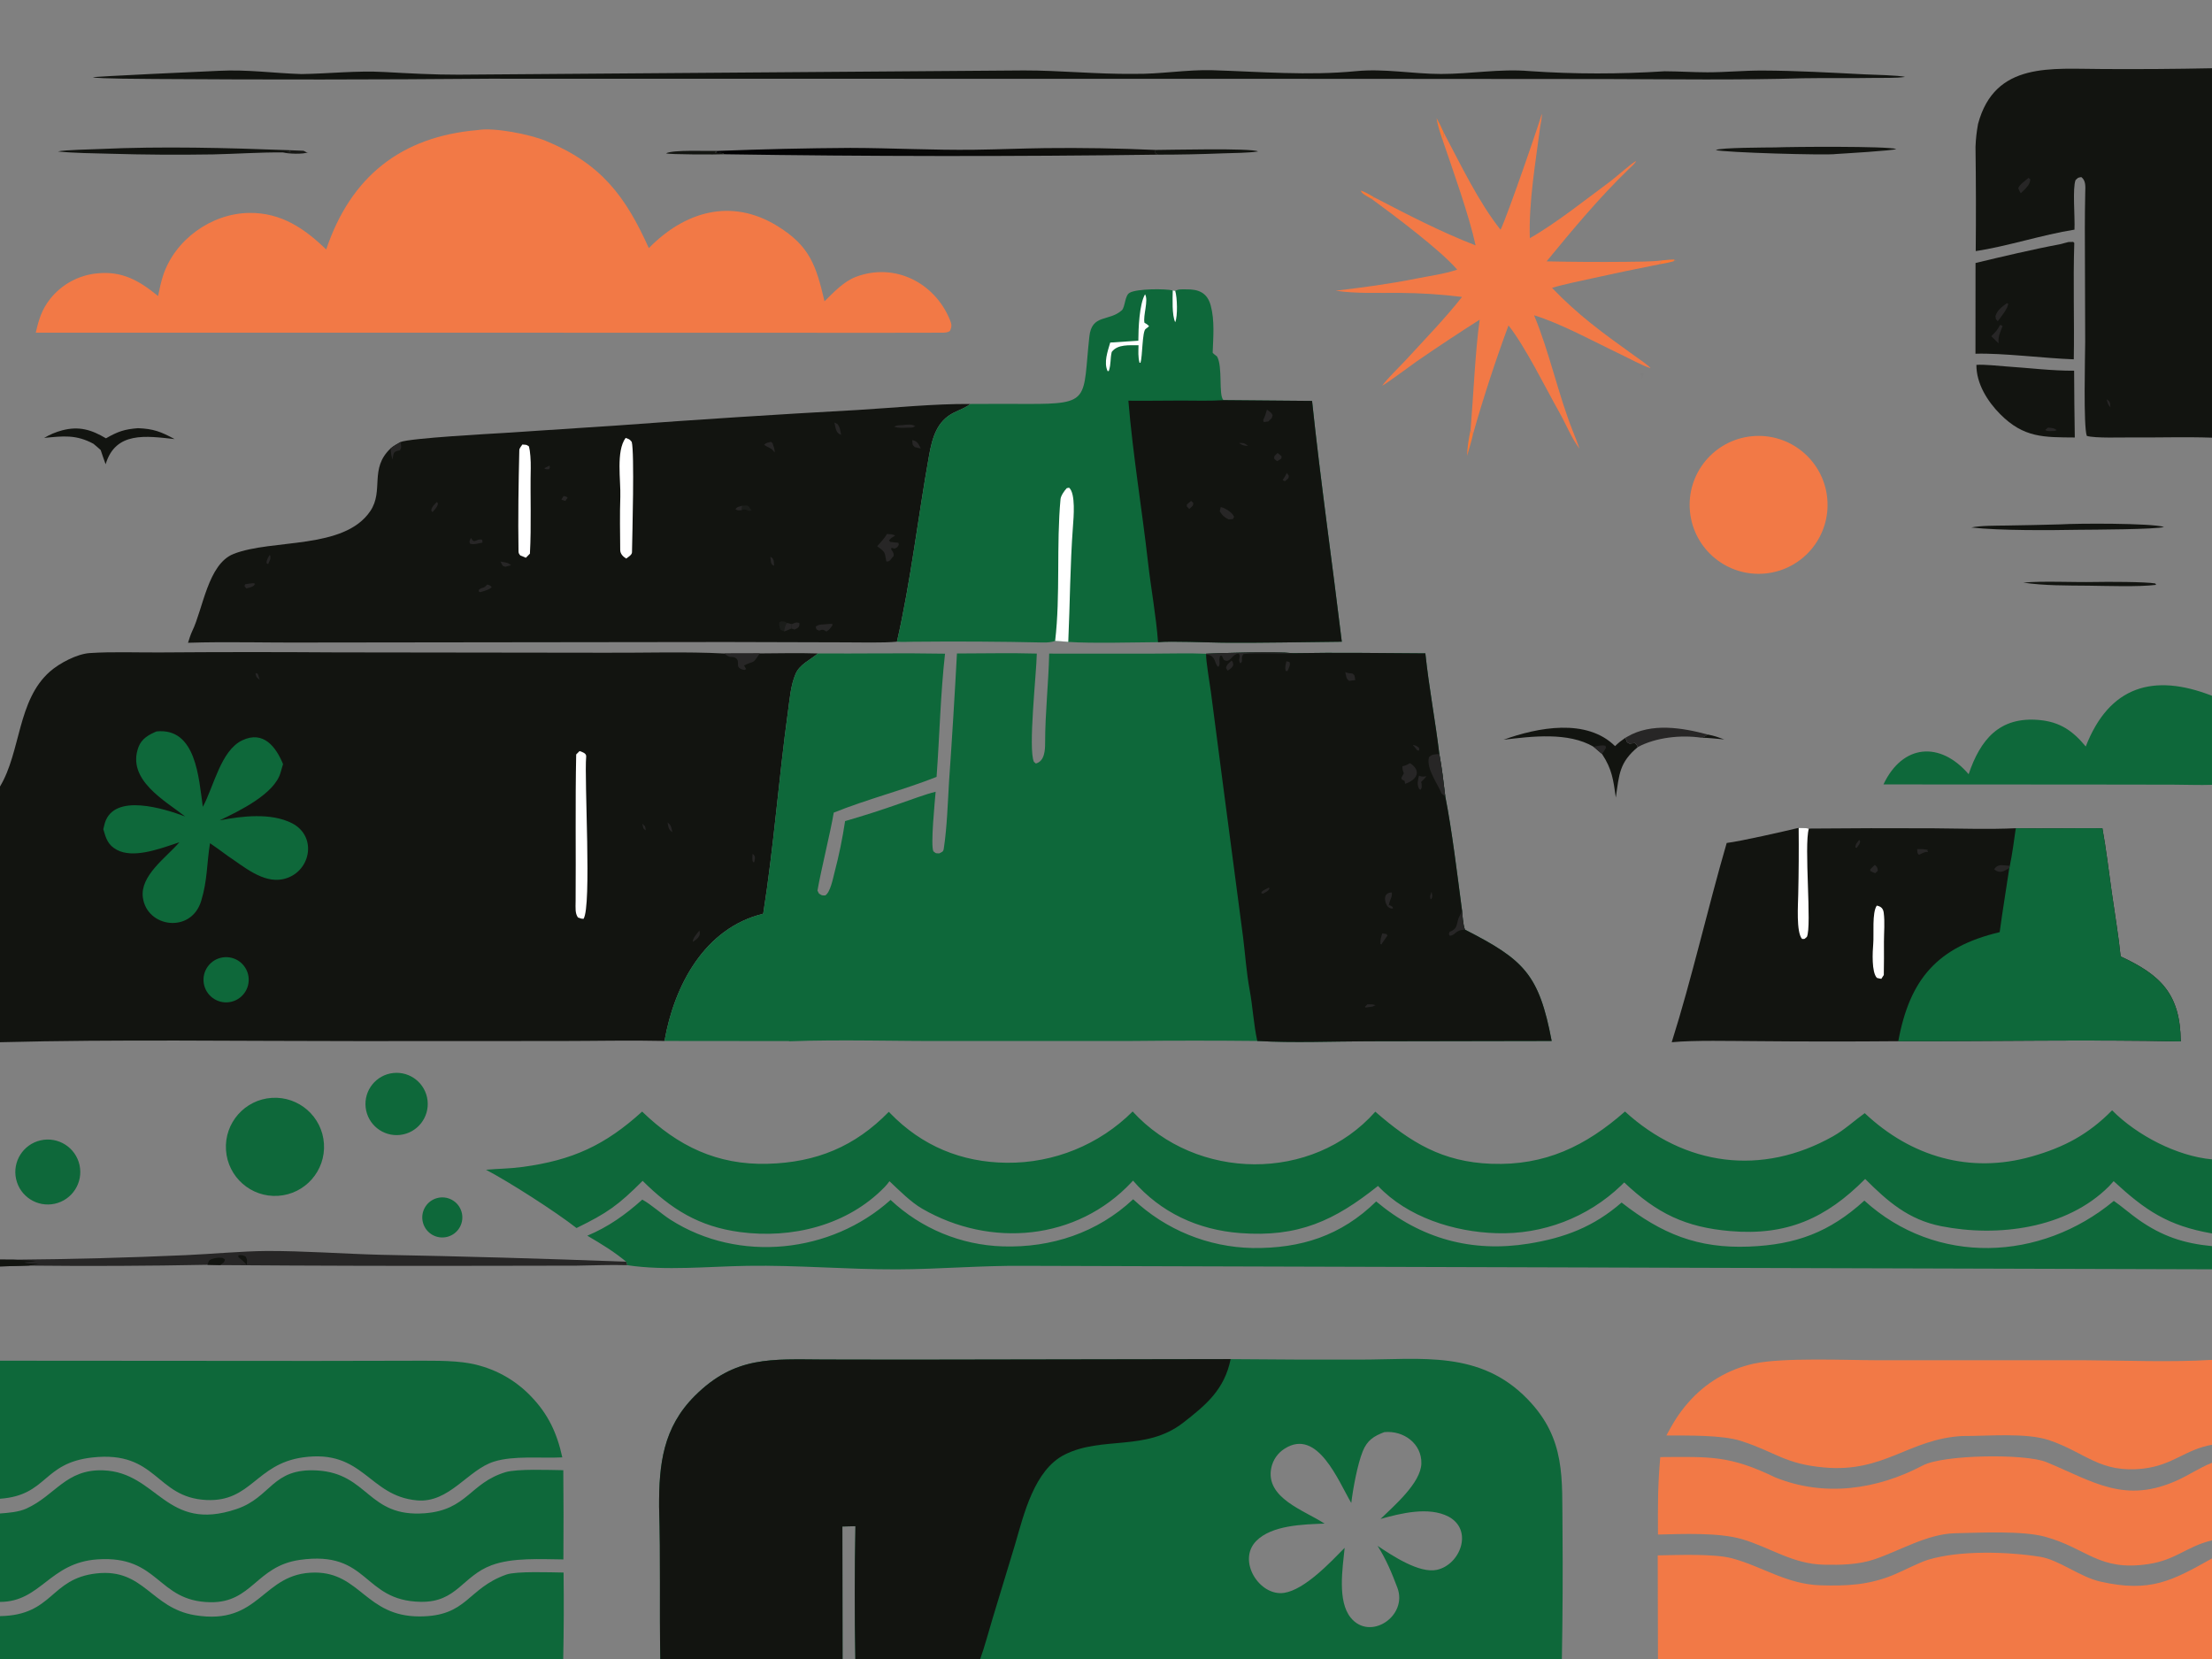 <svg width="352" height="264" viewBox="0 0 352 264" fill="none" xmlns="http://www.w3.org/2000/svg">
<rect x="0" y="0" width="352" height="264" fill="#808080" stroke="none"/>
<g clip-path="url(#clip0_20261_13416)">
<path d="M63.737 70.341C65.245 69.717 78.118 69.024 80.207 68.896L98.348 67.7C111.022 66.76 123.705 65.942 136.395 65.246C142.216 64.9 148.632 64.24 154.418 64.285C153.627 64.891 152.686 65.217 151.782 65.665C149.069 67.009 148.344 69.703 147.85 72.448C146.096 82.193 144.937 92.492 142.73 102.113C140.609 102.33 136.63 102.213 134.319 102.218L115.561 102.165L49.081 102.246C42.837 102.295 36.04 102.085 29.922 102.286C30.056 101.829 30.352 100.917 30.577 100.455C32.314 96.897 33.087 89.751 37.174 88.145C43.332 85.725 54.747 87.515 58.924 81.333C61.129 78.068 58.726 74.582 62.163 71.351C62.604 70.964 63.222 70.642 63.737 70.341Z" fill="#121410"/>
<path d="M62.164 71.35C62.605 70.964 63.222 70.641 63.738 70.341C63.826 71.059 63.952 71.092 63.655 71.658C62.525 71.87 62.681 72 62.451 73.126C62.233 72.334 62.214 72.159 62.164 71.35Z" fill="#272626"/>
<path d="M99.56 69.686C100.109 69.888 100.195 69.882 100.531 70.327C100.978 71.998 100.622 85.026 100.571 87.888C100.564 88.287 99.992 88.636 99.643 88.885C99.159 88.579 98.718 88.16 98.696 87.545C98.672 84.777 98.618 81.844 98.713 79.077C98.803 76.434 98.002 71.783 99.56 69.686Z" fill="white"/>
<path d="M83.125 70.737C83.784 70.811 83.721 70.705 84.177 71.045C84.375 71.779 84.484 73.28 84.458 74.51C84.363 78.935 84.575 83.688 84.327 88.107C84.071 88.366 83.857 88.583 83.685 88.757C83.394 88.647 83.086 88.509 82.798 88.388C82.639 88.202 82.518 88.062 82.513 87.763C82.422 82.402 82.515 76.953 82.641 71.591C82.646 71.375 82.997 70.904 83.125 70.737Z" fill="white"/>
<path d="M141.151 84.966C141.563 85.013 142.191 85.005 142.431 85.237C141.95 85.529 141.845 85.569 141.474 85.977L141.666 86.231C142.133 86.302 142.491 86.332 142.962 86.365C143.057 86.828 143.076 86.593 142.792 87.076C142.202 87.375 142.497 87.355 141.878 87.155L141.811 87.412C142.089 87.832 142.263 87.988 142.219 88.482C141.767 88.877 141.664 89.452 141.041 89.344C140.78 87.962 140.95 87.928 139.795 87.076L139.586 86.924C140.134 86.302 140.744 85.678 141.151 84.966Z" fill="#272626"/>
<path d="M124.8 100.48L124.199 100.217C124.009 99.65 124.001 99.623 124.01 99.032L124.363 98.863C124.816 98.906 124.843 98.877 125.23 99.139L125.998 99.318L125.93 100.012C125.553 100.165 125.176 100.321 124.8 100.48Z" fill="#1B1D1A"/>
<path d="M125.226 99.14L125.994 99.319L125.927 100.013C125.549 100.166 125.173 100.322 124.797 100.481C124.904 99.864 124.893 99.647 125.226 99.14Z" fill="#272626"/>
<path d="M132.253 99.269L132.427 99.255L132.475 99.495C132.107 99.996 132.014 100.206 131.489 100.499C131.196 100.293 131.131 100.221 130.769 100.218L130.353 100.357C129.824 100.103 129.991 100.3 129.805 99.775L129.874 99.658C130.311 99.43 130.344 99.411 130.83 99.376L132.253 99.269Z" fill="#272626"/>
<path d="M143.648 67.645C144.248 67.577 145.139 67.434 145.636 67.824C145.137 68.126 145.093 68.023 144.419 68.054C143.662 68.069 143.002 68.159 142.297 67.909C142.699 67.641 143.156 67.674 143.648 67.645Z" fill="#272626"/>
<path d="M122.695 70.307L122.946 70.536C123.071 70.952 123.342 71.63 123.27 72L123.033 71.722C122.753 71.274 122.213 71.256 121.602 70.775C121.954 70.413 122.123 70.469 122.695 70.307Z" fill="#272626"/>
<path d="M77.543 93.016C77.956 93.144 77.934 93.124 78.253 93.412C77.903 93.836 77.302 93.936 76.705 94.153C76.329 94.227 76.501 94.264 76.172 94.112L76.195 93.865C76.888 93.299 76.802 93.82 77.543 93.016Z" fill="#272626"/>
<path d="M125.997 99.318C126.712 99.06 126.572 98.987 127.193 99.13C127.311 99.779 126.968 99.957 126.416 100.187L125.93 100.012L125.997 99.318Z" fill="#272626"/>
<path d="M74.936 85.595C75.566 86.714 75.737 85.613 76.73 85.897L76.786 86.341C76.162 86.465 75.35 86.722 74.801 86.517C74.629 86.1 74.718 86.171 74.936 85.595Z" fill="#272626"/>
<path d="M40.187 92.817C40.463 92.795 40.324 92.787 40.604 92.927L40.351 93.161L40.575 93.051C40.116 93.454 39.782 93.484 39.192 93.637C39.139 93.596 38.945 93.299 38.898 93.231L39.031 92.972C39.465 92.892 39.748 92.857 40.187 92.817Z" fill="#272626"/>
<path d="M118.113 80.476C119.09 80.418 119.052 80.315 119.56 81.236C118.971 81.51 118.822 80.809 118.008 81.189L118.113 80.476Z" fill="#1B1D1A"/>
<path d="M132.781 67.247L133.261 67.474C133.687 68.013 133.715 68.516 133.855 69.201C132.975 68.91 132.992 68.104 132.781 67.247Z" fill="#272626"/>
<path d="M145.164 70.043C146.017 70.168 146.169 70.693 146.531 71.38L145.558 71.141C145.117 70.684 145.256 70.824 145.164 70.043Z" fill="#272626"/>
<path d="M69.522 79.879L69.687 80.099C69.668 80.627 69.172 81.08 68.809 81.512L68.625 81.212C68.738 80.598 69.082 80.345 69.522 79.879Z" fill="#272626"/>
<path d="M79.648 89.364C80.324 89.489 80.838 89.499 81.336 89.941L80.409 90.196C79.852 90.013 80.027 90.06 79.648 89.364Z" fill="#272626"/>
<path d="M118.112 80.476L118.007 81.188C117.384 81.198 117.501 81.282 117.016 81.025C117.392 80.588 117.458 80.685 118.112 80.476Z" fill="#272626"/>
<path d="M42.903 88.315L43.012 88.431C43.096 89.039 42.933 89.14 42.665 89.764L42.427 89.635C42.382 89.134 42.657 88.766 42.903 88.315Z" fill="#272626"/>
<path d="M122.586 88.598C123.213 88.882 123.143 89.424 123.181 90.02C122.573 89.847 122.666 89.178 122.586 88.598Z" fill="#272626"/>
<path d="M87.452 74.093C87.505 74.517 87.548 74.33 87.367 74.679L86.86 74.662L86.602 74.505C86.89 74.354 87.159 74.229 87.452 74.093Z" fill="#272626"/>
<path d="M89.689 78.929C90.037 78.999 90.069 78.968 90.323 79.201L89.967 79.715C89.716 79.649 89.57 79.586 89.328 79.493L89.689 78.929Z" fill="#272626"/>
<path d="M187.018 46.288C187.628 45.965 188.069 46.058 188.727 46.046C190.684 46.011 192.102 46.533 192.665 48.618C193.31 51.005 193.066 53.656 192.974 56.11C192.971 56.203 193.567 56.647 193.663 56.717C194.629 58.398 193.856 62.874 194.695 63.677L208.791 63.798C210.146 76.623 211.978 89.335 213.524 102.116C207.18 102.172 200.964 102.327 194.595 102.271C192.225 102.251 186.322 101.982 184.284 102.192C180.417 102.218 173.738 102.406 170 102.148C169.318 102.072 168.597 102.038 167.91 101.993C167.3 102.204 166.654 102.259 166.011 102.244C159.101 102.085 152.195 102.053 145.283 102.121C144.505 102.128 143.492 102.184 142.734 102.113C144.941 92.492 146.1 82.193 147.854 72.448C148.349 69.703 149.073 67.009 151.786 65.665C152.69 65.217 153.631 64.891 154.422 64.285C157.437 64.267 160.452 64.265 163.468 64.278C173.685 64.318 172.269 63.555 173.35 53.564C173.744 49.922 176.461 51.215 178.513 49.382C179.053 48.901 178.977 47.014 179.759 46.591C180.915 45.921 185.487 45.927 186.623 46.217L187.018 46.288Z" fill="#0E683A"/>
<path d="M194.693 63.678L208.79 63.799C210.145 76.624 211.976 89.335 213.523 102.116C207.179 102.172 200.963 102.327 194.594 102.272C192.223 102.251 186.321 101.982 184.282 102.192C183.973 97.999 183.167 93.728 182.692 89.539C181.717 80.945 180.275 72.388 179.562 63.766C182.339 63.802 185.203 63.74 187.99 63.742C190.055 63.743 192.671 63.824 194.693 63.678Z" fill="#121410"/>
<path d="M194.256 80.688C194.967 80.838 196.087 81.528 196.384 82.233L196.208 82.597L195.515 82.655C194.691 82.213 194.617 82.127 194.102 81.369L194.256 80.688Z" fill="#272626"/>
<path d="M201.61 65.191C202.074 65.516 202.213 65.57 202.516 66.029C202.393 66.67 202.37 66.516 201.811 67.076L201.1 67.157L201.016 66.842C201.33 66.174 201.413 65.907 201.61 65.191Z" fill="#272626"/>
<path d="M203.298 72.088C203.623 72.303 203.671 72.37 203.947 72.635L203.901 72.971L203.285 73.372C202.978 73.257 202.977 73.205 202.75 72.957C202.79 72.444 202.828 72.568 203.298 72.088Z" fill="#272626"/>
<path d="M189.544 79.706L189.898 80.034C189.861 80.589 189.788 80.474 189.244 80.996L188.859 80.588L188.869 80.283L189.544 79.706Z" fill="#272626"/>
<path d="M204.776 75.26L205.095 75.715C205.061 76.213 205.004 76.1 204.498 76.566C204.277 76.517 204.319 76.512 204.117 76.389C204.408 75.957 204.538 75.724 204.776 75.26Z" fill="#272626"/>
<path d="M197.156 70.5C197.99 70.454 198.03 70.541 198.613 70.962C197.872 70.91 197.78 70.897 197.156 70.5Z" fill="#272626"/>
<path d="M167.906 101.994C168.759 94.807 168.084 86.68 168.765 79.42C168.815 78.884 169.394 78.06 169.758 77.682L170.125 77.607C171.196 78.515 170.844 82.386 170.74 83.789C170.286 89.905 170.27 96.03 169.996 102.148C169.314 102.072 168.593 102.039 167.906 101.994Z" fill="white"/>
<path d="M186.622 46.217L187.017 46.288C187.335 47.337 187.433 50.309 187.012 51.275C186.478 50.117 186.599 47.548 186.622 46.217Z" fill="white"/>
<path d="M182.213 46.832C182.801 47.79 181.865 50.257 182.123 51.364C182.123 51.362 182.633 51.622 182.849 51.905C182.678 52.072 182.509 52.211 182.311 52.343C181.756 52.716 181.817 56.726 181.489 57.728L181.336 57.722C181.084 56.791 181.157 55.904 181.175 54.938C179.715 54.962 177.85 54.745 176.911 56.009C176.65 57.109 176.822 57.888 176.453 59.023L176.266 59.074C175.604 57.715 176.263 55.909 176.673 54.511C178.163 54.403 179.654 54.306 181.146 54.22C181.148 52.313 181.3 48.413 182.213 46.832Z" fill="white"/>
<path d="M76.025 20.698C78.582 20.238 84.315 21.372 86.844 22.412C95.675 26.041 99.561 31.276 103.25 39.482C108.953 33.66 116.37 31.443 123.716 35.972C128.92 39.18 129.881 42.335 131.208 47.946C132.657 46.517 134.272 44.788 136.193 44.06C142.313 41.739 148.697 44.926 151.148 50.861C151.471 51.642 151.485 51.957 151.166 52.661C150.776 52.953 150.273 52.941 149.776 52.943C142.304 52.977 134.791 52.955 127.323 52.953L82.583 52.944L5.695 52.938C6.153 50.877 6.657 49.243 7.984 47.559C9.81 45.266 12.484 43.806 15.4 43.508C19.449 43.072 22.178 44.679 25.156 47.107C25.383 46.013 25.613 44.877 25.951 43.851C27.84 38.124 33.643 33.951 39.678 33.882C44.768 33.823 48.479 36.38 51.909 39.7C55.806 28.132 63.8 21.727 76.025 20.698Z" fill="#F27946"/>
<path d="M286.22 131.738C286.824 131.751 287.239 131.744 287.842 131.852C294.431 131.789 301.02 131.774 307.608 131.809C311.727 131.845 316.719 131.997 320.776 131.797C325.381 131.872 329.953 131.767 334.556 131.805C335.155 135.034 335.575 138.673 336.044 141.967C336.516 145.287 337.125 148.906 337.463 152.202C343.881 155.163 346.955 158.217 347.025 165.721C332.251 165.407 316.913 165.721 302.077 165.688C294.485 165.754 286.893 165.75 279.301 165.677C275.516 165.666 269.613 165.507 266.023 165.853C269.221 155.759 271.774 144.435 274.773 134.143C277.035 133.868 283.876 132.305 286.22 131.738Z" fill="#121410"/>
<path d="M320.777 131.797C325.382 131.873 329.954 131.768 334.558 131.805C335.156 135.034 335.576 138.673 336.045 141.968C336.517 145.287 337.126 148.906 337.464 152.202C343.882 155.164 346.956 158.218 347.026 165.722C332.252 165.408 316.914 165.722 302.078 165.689C303.901 155.782 308.321 150.682 318.213 148.335C318.662 144.981 319.245 141.504 319.743 138.139L319.825 137.779C320.194 136.053 320.529 133.582 320.777 131.797Z" fill="#0E683A"/>
<path d="M286.224 131.738C286.827 131.751 287.243 131.744 287.846 131.852C287.044 134.592 288.351 147.359 287.534 149.088C287.049 149.483 287.307 149.412 286.766 149.412C285.804 148.361 286.139 143.833 286.157 142.323C286.237 138.795 286.258 135.267 286.224 131.738Z" fill="white"/>
<path d="M319.742 138.138C318.886 138.638 318.195 139.098 317.344 138.335C317.599 137.859 318.115 137.631 318.641 137.679L319.825 137.778L319.742 138.138Z" fill="#272626"/>
<path d="M298.659 144.11C299.304 144.242 299.67 144.54 299.76 145.242C299.959 146.761 299.796 148.341 299.796 149.874C299.799 151.634 299.814 153.4 299.773 155.158C299.773 155.158 299.412 155.71 299.378 155.762C299.133 155.735 298.917 155.671 298.677 155.613C297.808 154.713 297.983 151.46 298.092 150.195C298.223 148.648 297.875 145.22 298.659 144.11Z" fill="white"/>
<path d="M305.078 135.113C305.826 135.109 306.068 135.102 306.821 135.25L306.605 135.395L306.827 135.404L306.749 135.588L306.522 135.558C306.146 135.633 305.731 135.863 305.362 136.021C305.037 135.692 305.143 135.704 305.078 135.113Z" fill="#272626"/>
<path d="M298.344 137.628C298.744 137.983 298.796 138.091 298.811 138.58L298.406 138.956C298.086 138.839 297.929 138.754 297.63 138.602L297.609 138.338L298.344 137.628Z" fill="#272626"/>
<path d="M295.856 133.662L295.99 133.81C296.047 134.251 295.758 134.481 295.446 134.941L295.258 134.85C295.25 134.33 295.529 134.089 295.856 133.662Z" fill="#272626"/>
<path d="M238.785 36.56C239.853 34.447 245.551 17.907 245.329 18.082C245.44 18.594 245.16 19.646 245.089 20.197C244.35 25.91 243.259 32.148 243.443 37.905C247.541 35.59 252.439 31.671 256.281 28.84C256.892 28.389 259.952 25.72 260.342 25.623C260.254 25.97 259.504 26.604 259.186 26.911C254.435 31.506 250.297 36.5 246.111 41.59C250.333 41.682 254.557 41.707 258.779 41.664C260.429 41.639 262.784 41.657 264.383 41.443L264.081 42.055C260.569 42.742 257.064 43.474 253.57 44.25C251.78 44.643 248.686 45.276 246.981 45.81C251.074 50.095 255.058 52.992 259.849 56.426C260.303 56.751 262.567 58.291 262.642 58.595C261.144 58.085 259.277 57.043 257.807 56.345C253.635 54.362 248.488 51.514 244.122 50.17C246.551 55.981 247.936 62.687 250.279 68.587C250.635 69.483 251.051 70.505 251.355 71.411C250.057 69.694 249.214 67.518 248.164 65.662C245.938 61.724 242.753 55.197 240.05 51.787C237.949 57.471 236.067 63.235 234.409 69.064C234.304 68.935 234.11 68.6 234.013 68.442C234.436 63.449 234.778 55.541 235.468 50.867C232.117 52.999 228.804 55.191 225.532 57.442C224.27 58.322 221.034 60.772 219.942 61.389C220.647 60.362 222.821 58.268 223.806 57.193C226.852 53.869 229.845 50.8 232.657 47.255C229.358 46.841 226.037 46.625 222.712 46.608C219.38 46.579 215.819 46.752 212.547 46.262C216.869 45.741 220.961 45.214 225.244 44.356C227.434 43.917 229.765 43.619 231.888 42.911C229.254 39.817 221.764 34.209 218.28 31.663L218.7 31.411C224.112 34.217 229.094 36.816 234.818 39.055C233.797 34.337 231.219 27.118 229.606 22.403L229.772 21.148C232.44 26.173 235.25 32.107 238.785 36.56Z" fill="#F27946"/>
<path d="M278.787 69.418C284.818 68.831 290.182 73.243 290.773 79.273C291.361 85.304 286.951 90.671 280.922 91.262C274.887 91.853 269.516 87.441 268.928 81.407C268.337 75.373 272.752 70.005 278.787 69.418Z" fill="#F27946"/>
<path d="M34.838 11.269C39.398 11.034 43.468 11.647 47.971 11.786C52.406 11.721 56.733 11.214 61.179 11.459C65.094 11.674 69.04 11.895 72.959 11.884L162.912 11.208C168.667 11.198 174.549 11.822 180.393 11.751C184.504 11.833 188.857 11.052 192.941 11.175C200.588 11.407 208.137 12.07 215.79 11.323C220.321 10.88 224.803 11.769 229.328 11.771C234.007 11.773 238.694 10.912 243.373 11.312C250.542 11.812 257.739 11.8 264.906 11.342C267.17 11.349 269.426 11.505 271.69 11.506C274.599 11.507 277.57 11.214 280.474 11.225C285.866 11.244 291.289 11.558 296.673 11.83C297.682 11.881 302.429 11.984 303.136 12.245C301.627 12.456 299.585 12.374 298.012 12.403C294.296 12.471 290.6 12.389 286.877 12.454C276.817 12.759 265.852 12.606 255.714 12.578L213.4 12.546L77.829 12.526C60.065 12.678 42.299 12.692 24.534 12.569C23.275 12.55 15.557 12.541 14.781 12.3C15.015 12.167 32.887 11.353 34.838 11.269Z" fill="#121410"/>
<path d="M329.161 38.513L329.914 38.495L330.085 38.66C329.881 44.914 330.113 51.009 330.005 57.181C325.427 57.026 318.668 56.155 314.359 56.29L314.37 41.851C318.344 40.893 323.785 39.612 327.761 38.878L329.161 38.513Z" fill="#121410"/>
<path d="M319.367 48.243L319.556 48.327C319.612 48.975 318.308 50.594 317.903 51.119C317.511 50.658 317.64 50.919 317.539 50.291C317.859 49.31 318.568 48.835 319.367 48.243Z" fill="#272626"/>
<path d="M318.249 51.742C318.528 51.724 318.386 51.709 318.67 51.902C318.293 52.932 317.922 53.508 318.043 54.639L316.875 53.502C317.496 52.867 317.873 52.548 318.249 51.742Z" fill="#272626"/>
<path d="M43.26 174.706C47.564 174.431 51.275 177.697 51.551 182.001C51.827 186.304 48.563 190.017 44.259 190.295C39.953 190.573 36.238 187.306 35.962 183C35.686 178.694 38.954 174.98 43.26 174.706Z" fill="#0E683A"/>
<path d="M314.508 58.064C315.735 57.96 318.082 58.237 319.384 58.322C322.935 58.553 326.491 59.012 330.058 58.991C330.073 62.534 330.109 66.077 330.166 69.619C325.241 69.577 322.059 69.694 318.291 65.904C316.262 63.863 314.49 61.027 314.508 58.064Z" fill="#121410"/>
<path d="M325.889 68.05C326.389 68.08 326.957 68.116 327.282 68.457L326.939 68.582C326.42 68.581 325.786 68.688 325.469 68.423L325.889 68.05Z" fill="#272626"/>
<path d="M6.461 181.466C9.252 180.831 12.028 182.586 12.651 185.38C13.274 188.173 11.509 190.941 8.713 191.554C5.932 192.163 3.183 190.409 2.563 187.631C1.943 184.853 3.686 182.097 6.461 181.466Z" fill="#0E683A"/>
<path d="M62.569 170.752C65.285 170.452 67.731 172.407 68.037 175.123C68.343 177.838 66.394 180.289 63.679 180.601C60.955 180.914 58.495 178.957 58.188 176.233C57.881 173.509 59.844 171.053 62.569 170.752Z" fill="#0E683A"/>
<path d="M114.282 24.014C121.299 23.738 128.321 23.579 135.344 23.536C141.91 23.553 148.478 23.913 155.06 23.829C158.82 23.781 162.554 23.623 166.303 23.57C172.162 23.503 178.021 23.6 183.875 23.86L183.853 24.318L184.237 24.611C161.25 24.919 138.259 24.898 115.272 24.547C114.762 24.13 114.457 24.516 113.727 24.247L114.282 24.014Z" fill="url(#paint0_linear_20261_13416)"/>
<path d="M239.266 117.715C244.681 115.753 252.472 114.249 257.006 118.73C257.641 118.121 257.923 117.913 258.645 117.412C258.942 118.119 258.789 118.091 259.308 118.335L260.148 118.239C260.468 118.494 260.442 118.507 260.625 118.882C257.684 121.351 257.669 123.177 257.129 126.915C256.733 124.121 256.537 122.4 254.936 119.988L253.587 118.834C249.561 116.456 243.768 117.178 239.266 117.715Z" fill="#121410"/>
<path d="M253.586 118.834C254.187 118.725 254.927 118.512 255.476 118.681L255.573 118.977C255.336 119.41 255.228 119.592 254.935 119.988L253.586 118.834Z" fill="#272626"/>
<path d="M69.481 190.674C71.179 190.173 72.96 191.15 73.449 192.851C73.938 194.553 72.948 196.326 71.243 196.803C69.556 197.275 67.804 196.297 67.32 194.613C66.836 192.929 67.801 191.17 69.481 190.674Z" fill="#0E683A"/>
<path d="M44.977 24.254C41.367 24.226 37.488 24.493 33.842 24.571C28.375 24.66 22.907 24.623 17.442 24.461C15.01 24.396 11.595 24.362 9.211 24.103C10.251 23.849 14.577 23.774 15.849 23.715C25.908 23.253 36.033 23.528 46.095 23.904L46.236 24.154C45.799 24.203 45.416 24.229 44.977 24.254Z" fill="#121410"/>
<path d="M21.951 68.138C24.416 68.236 25.597 68.687 27.788 69.874C23.292 69.384 18.392 68.595 16.809 73.876C16.536 73.162 16.274 72.346 16.022 71.615C15.662 71.276 15.253 70.944 14.873 70.622C12.107 69.124 10.045 69.391 7.023 69.688C7.919 69.154 8.885 68.748 9.893 68.48C12.591 67.78 14.551 68.375 16.861 69.75C18.767 68.662 19.784 68.311 21.951 68.138Z" fill="#121410"/>
<path d="M282.472 23.459C285.126 23.345 300.284 23.239 301.753 23.707C301.338 23.975 293.29 24.432 292.21 24.505C290.734 24.748 274.393 24.274 273.039 23.878C273.712 23.476 281.209 23.476 282.472 23.459Z" fill="#121410"/>
<path d="M327.853 83.446C330.62 83.272 342.167 83.227 344.365 83.851C343.312 84.255 332.765 84.287 330.86 84.304C326.184 84.391 318.27 84.451 313.703 83.942C315.116 83.624 317.79 83.655 319.304 83.628C322.154 83.585 325.003 83.524 327.853 83.446Z" fill="#121410"/>
<path d="M258.648 117.412C258.752 117.35 258.855 117.288 258.958 117.228C262.816 114.985 267.677 115.793 271.798 116.895C271.354 117.159 271.215 117.277 270.722 117.391C267.519 116.921 263.507 117.329 260.629 118.882C260.446 118.507 260.472 118.494 260.152 118.239L259.311 118.335C258.793 118.091 258.945 118.119 258.648 117.412Z" fill="#272626"/>
<path d="M321.961 92.713C324.88 92.422 330.164 92.682 333.284 92.611C335.262 92.567 341.431 92.569 342.973 92.846L343.107 93.07C340.247 93.421 335.254 93.231 332.317 93.2C328.88 93.165 325.352 93.212 321.961 92.713Z" fill="#121410" fill-opacity="0.984"/>
<path d="M183.874 23.861C185.86 23.86 199.127 23.526 200.198 24.096C198.869 24.333 196.064 24.356 194.609 24.402C191.153 24.542 187.695 24.612 184.236 24.612L183.852 24.318L183.874 23.861Z" fill="#121410"/>
<path d="M115.278 24.547C114.254 24.612 106.211 24.604 106 24.394C107.143 23.802 112.461 24.064 114.288 24.014L113.733 24.247C114.463 24.516 114.768 24.13 115.278 24.547Z" fill="#121410" fill-opacity="0.976"/>
<path d="M46.094 23.904L48.318 23.994L48.311 23.994L48.943 24.32L48.753 24.375L49.117 24.205C48.298 24.599 45.824 24.472 44.977 24.254C45.416 24.229 45.798 24.203 46.236 24.154L46.094 23.904Z" fill="#121410" fill-opacity="0.945"/>
<path d="M229.602 22.403C229.209 21.203 228.788 20.053 228.609 18.802C229.081 19.661 229.381 20.25 229.768 21.148L229.602 22.403Z" fill="#FB7834" fill-opacity="0.976"/>
<path d="M234.008 68.442C234.105 68.6 234.299 68.935 234.404 69.064C234.237 69.965 233.717 71.612 233.453 72.547C233.479 71.287 233.749 69.677 234.008 68.442Z" fill="#FB7834" fill-opacity="0.973"/>
<path d="M264.38 41.443C264.983 41.393 265.917 41.287 266.484 41.3L266.319 41.526L266.843 41.382C266.025 41.73 264.965 41.887 264.078 42.055L264.38 41.443Z" fill="#FB7834"/>
<path d="M271.794 116.895C272.836 117.096 273.38 117.3 274.386 117.666C273.269 117.568 271.815 117.399 270.719 117.391C271.211 117.277 271.351 117.159 271.794 116.895Z" fill="#121410"/>
<path d="M218.275 31.663C218.193 31.619 218.112 31.572 218.032 31.523C217.503 31.201 216.658 30.805 216.546 30.332C216.479 30.315 216.411 30.299 216.344 30.283C217.123 30.441 217.981 31.003 218.696 31.41L218.275 31.663Z" fill="#FB7834" fill-opacity="0.957"/>
<path d="M261.285 59.37C261.435 59.351 261.337 59.35 261.561 59.458L261.247 60.35L261.244 59.823L260.914 59.5L261.285 59.37Z" fill="#121410" fill-opacity="0.016"/>
<path d="M0 125.161C3.333 119.613 2.75 111.439 7.941 106.869C9.471 105.523 12.258 104.06 14.269 103.925C17.863 103.685 21.806 103.849 25.447 103.825C34.775 103.755 44.104 103.751 53.432 103.815L96.367 103.871C102.552 103.904 109.114 103.673 115.27 103.993L120.901 103.978C123.93 103.96 127.136 103.888 130.15 103.985C128.966 105.005 127.259 105.7 126.604 107.238C125.808 109.109 125.666 111.239 125.39 113.238C123.921 123.889 123.131 134.799 121.45 145.405C112.111 147.677 107.288 156.821 105.744 165.648C100.376 165.525 94.624 165.654 89.223 165.658L57.043 165.672C38.354 165.68 18.616 165.374 0 165.852V125.161Z" fill="#121410"/>
<path d="M115.273 103.993L120.904 103.978C119.642 105.887 120.113 105.008 118.404 105.905C118.53 106.109 118.633 106.28 118.745 106.491L118.432 106.608C116.68 106.298 117.977 105.252 117.04 104.694C116.445 104.339 116.22 104.872 115.273 103.993Z" fill="#272626"/>
<path d="M24.916 116.393C31.223 115.756 31.624 123.839 32.276 128.391C34.035 125.16 35.13 119.423 38.564 117.803C41.943 116.208 43.923 118.882 45.041 121.591C44.92 122.047 44.767 122.518 44.639 122.965C43.67 126.361 38.061 129.056 34.952 130.545C38.531 129.852 43.119 129.302 46.47 131.003C50.654 133.165 49.377 139.016 44.996 139.911C41.832 140.558 38.82 137.915 36.283 136.233C35.341 135.53 34.386 134.846 33.419 134.18C32.894 137.394 33.029 140.062 32.01 143.383C30.415 148.585 23.368 147.625 22.733 142.81C22.278 139.355 26.389 136.498 28.459 134.13L28.545 134.031L27.626 134.34C25.08 135.188 21.14 136.588 18.619 135.25C17.14 134.466 16.857 133.39 16.438 131.946C16.504 131.626 16.584 131.309 16.676 130.995C18.141 126.104 26.208 128.713 29.456 129.924C26.291 127.428 20.091 124.087 22.04 118.872C22.533 117.555 23.68 116.902 24.916 116.393Z" fill="#0E683A"/>
<path d="M92.228 119.518C92.633 119.648 93.326 119.873 93.281 120.375C92.949 124.068 94.179 144.246 92.858 146.216C92.401 146.188 92.383 146.16 91.97 146.002C91.496 145.328 91.591 144.495 91.599 143.408C91.66 135.637 91.53 127.823 91.69 120.056C91.903 119.843 92.082 119.663 92.228 119.518Z" fill="white"/>
<path d="M35.428 152.356C37.394 152.05 39.235 153.397 39.538 155.364C39.841 157.331 38.489 159.17 36.522 159.469C34.56 159.767 32.727 158.42 32.425 156.458C32.123 154.497 33.467 152.662 35.428 152.356Z" fill="#0E683A"/>
<path d="M111.289 148.098C111.41 148.467 111.368 148.417 111.326 148.83C110.994 149.43 110.834 149.477 110.243 149.877C110.213 149.304 110.922 148.549 111.289 148.098Z" fill="#272626"/>
<path d="M106.227 130.89C106.829 131.301 106.807 131.665 106.995 132.417C106.349 132.022 106.371 131.588 106.227 130.89Z" fill="#272626"/>
<path d="M40.656 107.167C40.873 107.105 40.76 107.121 41.033 107.234L41.317 108.159C40.745 107.765 40.796 107.718 40.656 107.167Z" fill="#272626"/>
<path d="M119.764 135.87C120.315 136.285 120.117 136.635 120.019 137.215L119.848 137.182C119.64 136.864 119.74 136.286 119.764 135.87Z" fill="#272626"/>
<path d="M102.211 131.085C102.77 131.609 102.624 131.34 102.757 132.098L102.69 132.095C102.29 131.837 102.382 131.706 102.211 131.085Z" fill="#272626"/>
<path d="M191.901 104.032C194.939 103.889 202.805 103.663 205.775 103.942C212.674 103.813 219.901 103.932 226.815 103.971C227.399 109.477 228.396 114.632 229.039 119.981C229.438 122.133 229.729 124.535 229.983 126.725C231.019 131.887 231.928 139.412 232.627 144.694C232.713 145.542 232.809 147.228 233.119 147.938C242.518 152.738 244.899 155.029 246.916 165.647L217.712 165.7C211.93 165.715 205.814 165.982 200.068 165.651C193.358 165.583 186.647 165.584 179.937 165.654L151.136 165.658C142.998 165.706 133.708 165.391 125.674 165.703L125.502 165.668L105.742 165.649C107.286 156.822 112.109 147.677 121.448 145.405C123.129 134.799 123.919 123.889 125.388 113.238C125.664 111.24 125.806 109.109 126.602 107.239C127.257 105.7 128.964 105.006 130.148 103.985C136.836 104.028 143.738 103.898 150.384 104.022C149.663 110.402 149.509 117.24 149.039 123.628C143.675 125.748 138.022 127.16 132.675 129.316C132.153 132.466 130.667 138.354 130.085 141.731C130.164 141.885 130.244 142.039 130.324 142.193C130.911 142.538 130.649 142.479 131.324 142.492C132.128 142.014 132.555 139.791 132.789 138.874C133.502 136.17 134.067 133.429 134.481 130.664C137.427 129.813 140.348 128.876 143.239 127.854C144.827 127.31 147.323 126.369 148.89 125.992C148.77 127.49 148.051 134.589 148.537 135.48C149.049 135.862 148.81 135.763 149.465 135.802C149.917 135.557 150.103 135.575 150.184 135.051C150.698 131.737 150.824 127.69 151.025 124.364C151.5 117.576 151.918 110.785 152.281 103.99C156.385 103.987 160.921 103.885 164.99 104.005C164.93 107.221 163.588 119.198 164.528 121.231L164.835 121.499C166.236 121.127 166.313 119.38 166.313 118.17C166.313 113.469 166.856 108.7 166.96 104.009L183.419 104.012C186.053 104.012 189.323 103.915 191.901 104.032Z" fill="#0E683A"/>
<path d="M191.906 104.032C194.944 103.889 202.81 103.663 205.78 103.942C212.678 103.813 219.906 103.932 226.82 103.971C227.404 109.477 228.401 114.632 229.044 119.981C229.443 122.133 229.734 124.535 229.988 126.725C231.024 131.887 231.933 139.412 232.632 144.694C232.718 145.542 232.814 147.228 233.124 147.938C242.522 152.738 244.904 155.029 246.921 165.647L217.717 165.7C211.935 165.715 205.819 165.982 200.073 165.651C199.495 163.053 199.351 160.168 198.861 157.534C198.343 154.745 198.163 151.936 197.813 149.131L194.62 124.885L192.7 110.17C192.562 109.113 191.866 104.968 191.934 104.163L191.906 104.032Z" fill="#121410"/>
<path d="M229.045 119.98C229.444 122.132 229.735 124.535 229.989 126.725L229.402 126.285C228.818 124.75 226.923 122.35 227.395 120.489C227.931 119.983 228.204 120.078 229.045 119.98Z" fill="#272626"/>
<path d="M191.906 104.032C194.944 103.889 202.81 103.663 205.78 103.942C203.291 104.122 200.109 103.834 197.873 104.083C197.358 104.767 197.919 105.174 197.394 105.556C196.881 104.96 197.598 104.427 197.078 103.997C195.904 104.166 195.789 105.659 194.741 104.99L194.437 104.367L194.164 104.36C193.863 105.312 194.294 105.518 193.879 106.126C193.221 105.74 193.555 104.212 191.934 104.163L191.906 104.032Z" fill="#272626"/>
<path d="M232.63 144.694C232.716 145.542 232.812 147.228 233.122 147.938C231.477 148 231.734 148.792 230.708 148.919L230.555 148.63L230.678 148.277C232.189 147.75 231.643 146.846 232.295 145.711C232.533 145.297 232.548 145.166 232.63 144.694Z" fill="#272626"/>
<path d="M224.326 121.459L224.442 121.474C226.279 122.745 225.424 124.121 223.592 124.733L223.517 124.266L223.091 124.06L223 123.78L223.396 123.045C223.207 122.533 223.161 122.474 223.171 121.942C223.669 121.819 223.887 121.725 224.326 121.459Z" fill="#272626"/>
<path d="M220.817 144.28C220.202 143.346 220.141 142.016 221.485 142.024C221.593 142.732 221.148 143.181 221.023 143.986L220.817 144.28Z" fill="#272626"/>
<path d="M225.799 123.437C226.3 123.636 226.462 123.599 226.997 123.528C226.682 123.912 226.505 124.097 226.147 124.442L226.219 124.702C226.233 125.326 226.33 125.247 226.049 125.676L225.819 125.53C225.458 124.7 225.615 124.328 225.799 123.437Z" fill="#272626"/>
<path d="M214.07 106.953C214.52 107.14 214.719 107.131 215.194 107.174C215.668 107.511 215.517 107.442 215.668 108.222L214.703 108.346C214.186 108.006 214.269 107.712 214.07 106.953Z" fill="#272626"/>
<path d="M219.958 148.529L220.625 148.632L220.788 148.889C220.513 149.297 220.243 149.669 219.953 150.065L219.828 150.284L219.668 150.229C219.639 149.5 219.757 149.211 219.958 148.529Z" fill="#272626"/>
<path d="M195.981 105.121C196.224 105.352 196.19 105.449 196.255 105.796C196.1 106.28 195.789 106.421 195.366 106.726C195.282 106.626 195.173 106.419 195.102 106.298C195.188 105.755 195.559 105.519 195.981 105.121Z" fill="#272626"/>
<path d="M204.712 105.223L205.211 105.362C205.364 105.891 205.133 106.158 204.9 106.771C204.762 106.826 204.863 106.797 204.586 106.748C204.456 106.151 204.582 105.817 204.712 105.223Z" fill="#272626"/>
<path d="M201.852 141.266L202.032 141.339C201.894 141.785 201.492 141.904 201.002 142.213L200.68 142.107C200.875 141.679 201.356 141.538 201.852 141.266Z" fill="#272626"/>
<path d="M217.605 159.817C218.06 159.825 218.485 159.784 218.89 159.968L218.438 160.171C218.061 160.237 217.681 160.286 217.302 160.339L217.219 160.203L217.605 159.817Z" fill="#272626"/>
<path d="M224.812 118.524C225.35 118.673 225.443 118.663 225.83 119.033L225.83 119.424L225.547 119.416L224.812 118.524Z" fill="#272626"/>
<path d="M227.803 141.918C227.921 142.48 228.004 142.607 227.768 143.088L227.637 143.038C227.496 142.567 227.629 142.494 227.803 141.918Z" fill="#272626"/>
<path d="M221.026 143.986L221.612 144.318L221.663 144.579C221.239 144.602 221.184 144.51 220.82 144.28L221.026 143.986Z" fill="#272626"/>
<path d="M105.076 264C104.926 255.941 105.141 247.82 104.884 239.781C104.855 232.984 105.521 227.169 110.564 222.131C116.979 215.723 122.827 216.312 131.119 216.345L143.91 216.367L195.836 216.281C202.713 216.349 209.59 216.374 216.467 216.356C226.151 216.35 235.523 214.836 243.089 222.652C249.231 228.998 248.539 235.229 248.645 243.366C248.703 250.187 248.67 257.008 248.547 263.827L248.544 264H155.981H136.113C135.985 256.956 135.99 249.91 136.129 242.865L134.05 242.914L134.079 264H105.076ZM215.032 239.168C212.989 235.745 209.698 227.19 204.441 230.518C203.344 231.201 202.573 232.303 202.306 233.568C201.3 238.407 207.611 240.36 210.776 242.454C207.385 242.58 202.374 242.694 199.896 245.229C196.829 248.368 200.436 254.085 204.359 253.473C207.653 252.959 211.737 248.588 213.976 246.312C213.644 249.615 212.802 254.786 214.941 257.423C218.019 261.218 224.069 257.168 222.369 252.658C221.48 250.3 220.573 248.118 219.218 245.996C221.522 247.529 225.837 250.421 228.646 249.812C232.371 249.005 234.505 243.487 230.5 241.338C227.344 239.709 222.932 240.808 219.686 241.713C221.821 239.635 226.108 235.979 226.185 232.885C226.264 229.752 223.388 227.601 220.288 227.897C218.615 228.533 217.557 229.195 216.851 230.956C216.011 233.049 215.3 236.924 215.032 239.168Z" fill="#0E683A"/>
<path d="M105.076 264C104.926 255.941 105.141 247.82 104.884 239.781C104.855 232.984 105.521 227.169 110.564 222.131C116.979 215.723 122.827 216.311 131.119 216.345L143.91 216.367L195.836 216.281C194.852 221.109 191.955 223.55 188.269 226.408C182.332 231.012 175.404 228.478 169.434 231.47C164.567 233.909 162.932 240.982 161.504 245.852L157.956 257.538C157.347 259.537 156.68 262.089 155.981 264H136.113C135.985 256.956 135.99 249.91 136.129 242.865L134.05 242.914L134.079 264H105.076Z" fill="#121410"/>
<path d="M213.671 228.165C213.908 228.367 213.855 228.37 214.006 228.683C213.828 228.984 213.646 229.283 213.461 229.58L213.381 229.527C213.239 229.024 213.46 228.744 213.671 228.165Z" fill="#0E683A"/>
<path d="M336.104 176.687C340.042 180.665 346.434 183.991 351.997 184.489V196.28C344.988 195.058 341.388 192.62 336.349 187.962C336.109 188.245 335.862 188.518 335.604 188.782C328.873 195.53 317.885 196.91 308.885 195.121C303.702 194.091 300.388 191.192 296.806 187.609C290.584 193.883 284.315 196.676 275.338 195.906C268.195 195.293 263.656 193.085 258.463 188.162C258.305 188.326 258.146 188.487 257.981 188.644C252.653 193.747 245.492 196.486 238.119 196.24C231.39 196.041 223.974 193.691 219.283 188.72C212.369 194.237 206.628 196.932 197.329 196.221C190.645 195.711 184.709 192.97 180.301 187.875L180.084 188.109C171.355 197.433 157.617 198.622 146.745 192.34C144.956 191.306 143.074 189.412 141.543 187.969C141.308 188.297 141.051 188.608 140.773 188.899C134.828 195.022 126 197.161 117.757 196.062C111.194 195.187 106.799 192.408 102.264 187.912C98.354 191.81 96.655 193.022 91.742 195.419C88.395 192.802 81.113 188.129 77.336 186.147C79.306 185.968 81.071 185.979 83.12 185.704C91.13 184.627 96.294 182.237 102.186 176.888C107.867 182.383 114.117 185.408 122.143 185.197C129.906 184.994 136.055 182.45 141.441 176.924C141.516 177.005 141.592 177.085 141.668 177.163C146.709 182.349 152.993 184.967 160.23 185.033C167.723 185.103 174.931 182.163 180.24 176.874C190.366 187.948 208.876 188.197 218.857 176.905C224.477 181.812 229.542 184.905 237.299 185.196C245.864 185.517 252.327 182.383 258.587 176.877C268.061 185.542 280.349 187.24 291.742 180.794C293.534 179.78 295.06 178.339 296.739 177.139C304.109 184.094 313.491 186.829 323.308 184.037C328.45 182.575 332.321 180.529 336.104 176.687Z" fill="#0E683A"/>
<path d="M123.604 189.061C123.798 189.129 123.839 189.205 124.01 189.353L123.9 189.665C123.884 189.594 123.867 189.522 123.851 189.451C123.728 190.058 123.344 190.216 122.817 190.267L122.515 190.214L122.115 190.574L122.039 190.257C122.51 189.659 122.982 189.825 123.604 189.061Z" fill="#0E683A"/>
<path d="M119.531 193.989L119.803 193.808C119.841 194.052 119.78 194.253 119.738 194.506L119.711 194.585L119.578 194.525L119.531 193.989Z" fill="#0E683A"/>
<path d="M351.999 10.861V69.648C347.796 69.498 343.476 69.65 339.275 69.609C337.697 69.594 333.378 69.76 332.078 69.365C331.518 67.857 331.81 56.686 331.82 54.409L331.766 36.278C331.774 34.389 331.782 32.511 331.828 30.623C331.851 29.724 331.957 28.753 331.206 28.18C330.557 28.31 330.799 28.21 330.288 28.651C329.783 29.977 330.208 34.45 330.116 36.543C325.051 37.341 319.342 39.222 314.401 39.956C314.452 34.431 314.442 28.906 314.367 23.381C314.421 22.023 314.532 21.055 314.769 19.726C317.451 9.719 326.516 10.983 334.644 10.983C340.428 11.019 346.215 10.978 351.999 10.861Z" fill="#121410"/>
<path d="M322.799 28.303L323.083 28.533C323.072 29.456 322.25 30.06 321.566 30.757C321.388 30.491 321.296 30.245 321.172 29.953C321.347 29.375 322.286 28.77 322.799 28.303Z" fill="#272626"/>
<path d="M335.234 63.535C335.874 63.966 335.758 64.109 335.835 64.822C335.412 64.333 335.415 64.182 335.234 63.535Z" fill="#272626"/>
<path d="M0 216.532L49.919 216.567L64.812 216.539C67.835 216.547 71.986 216.417 74.847 216.974C78.517 217.659 81.881 219.475 84.467 222.169C87.24 225.03 88.651 228.077 89.48 231.915C86.021 232.092 81.779 231.598 78.619 232.584C74.442 233.886 71.509 239.218 66.353 238.757C58.609 238.064 57.874 230.546 48.177 231.922C40.705 232.982 39.998 239.038 32.836 238.698C24.718 238.313 25.043 230.78 14.681 231.933C6.72 232.82 7.596 237.955 0 238.498V216.532Z" fill="#0E683A"/>
<path d="M180.322 190.839C185.479 195.7 192.262 198.467 199.348 198.6C206.999 198.687 213.406 196.662 218.995 191.187C226.062 197.13 234.23 199.366 243.293 197.898C249.011 196.971 253.618 195.218 258.046 191.362C264.429 196.341 270.154 198.701 278.339 198.372C285.791 198.073 291.111 196.111 296.681 191.055C308.128 201.471 324.769 200.744 336.379 191.103C337.591 191.933 338.999 193.17 340.273 194.067C344.048 196.727 347.498 197.868 352.003 198.3V201.985L162.898 201.435C156.079 201.376 149.439 201.976 142.705 201.995C134.778 202.019 126.938 201.311 118.935 201.435C112.778 201.53 105.802 202.252 99.818 201.331L99.649 200.779C97.552 199.064 95.799 198.02 93.461 196.638C96.795 195.246 99.526 193.299 102.21 190.894C103.636 191.679 105.252 193.174 106.715 194.107C117.582 201.033 132.27 199.45 141.72 190.944C146.57 195.503 152.919 198.133 159.572 198.34C167.307 198.588 174.634 196.163 180.322 190.839Z" fill="#0E683A"/>
<path d="M263.797 247.511C266.946 247.461 272.812 247.21 275.68 247.992C280.525 249.312 284.352 252.126 289.757 252.274C293.839 252.386 297.264 252.253 301.199 250.662C302.749 250.036 305.39 248.633 306.865 248.194C311.955 246.68 319.436 246.912 324.63 247.733C327.644 248.209 330.955 250.942 334.256 251.687C342.194 253.478 345.67 251.547 351.998 247.997V264H263.836L263.797 247.511Z" fill="#F27946"/>
<path d="M0 240.844C1.365 240.741 2.974 240.619 4.215 240.054C8.79 237.975 10.485 233.773 16.409 233.977C25.084 234.276 26.36 243.942 37.641 240.137C43.22 238.255 43.265 233.569 50.477 233.998C58.674 234.485 58.514 241.507 67.61 240.807C74.344 240.288 74.762 235.996 80.443 234.27C82.279 233.712 87.453 233.926 89.638 233.955C89.685 238.688 89.69 243.422 89.655 248.155C86.052 248.124 81.568 247.827 78.216 249.081C73.569 250.819 72.694 254.993 66.962 254.902C57.614 254.752 58.792 246.645 47.695 248.231C40.749 249.223 40.147 255.07 33.472 254.964C24.945 254.828 25.394 247.485 15.533 248.144C7.85 248.657 6.528 254.906 0 254.916V240.844Z" fill="#0E683A"/>
<path d="M265.172 228.429C266.265 226.411 267.106 224.959 268.663 223.186C271.381 220.053 275.043 217.882 279.095 216.998C283.576 216.002 293.706 216.45 298.786 216.457L331.466 216.455C338.017 216.483 345.554 216.804 352.001 216.397V229.908C347.741 230.653 345.789 233.165 341.054 233.701C334.169 234.479 331.895 231.137 326.061 229.174C322.415 227.947 316.177 228.545 312.268 228.516C303.763 228.982 299.877 234.375 290.317 233.525C283.968 232.961 282.687 231.117 277.026 229.293C274.038 228.329 268.437 228.449 265.172 228.429Z" fill="#F27946"/>
<path d="M264.201 231.868C272.172 231.818 275.218 231.591 282.433 235.073C290.329 238.297 298.734 237.026 305.998 233.191C309.268 231.464 322.324 231.296 325.64 232.667C333.144 235.767 338.114 239.418 346.634 235.496C348.24 234.757 350.12 233.539 351.799 232.858L351.998 232.78V245.125C347.967 246.068 346.342 248.222 341.863 248.897C333.988 250.083 332.1 246.364 325.421 244.54C321.816 243.556 314.995 243.906 311.142 243.989C306.661 244.086 302.344 246.782 298.218 248.158C295.696 249 292.862 249.051 290.231 248.994C285.231 248.886 281.67 246.23 277.198 244.926C273.508 243.849 267.739 244.101 263.838 244.198C263.817 239.561 263.791 236.519 264.201 231.868Z" fill="#F27946"/>
<path d="M0 257.177C8.529 257.032 7.91 251.207 15.363 250.38C22.917 249.543 24.001 255.875 31.015 257.031C41.508 258.761 41.642 250.223 50.146 250.246C57.327 250.266 58.245 257.239 66.766 257.225C74.427 257.212 74.289 252.796 80.576 250.564C82.165 250 87.638 250.215 89.679 250.243C89.739 254.829 89.721 259.416 89.625 264H0V257.177Z" fill="#0E683A"/>
<path d="M331.912 118.791C335.643 109.195 342.678 107.076 351.998 110.721V124.89C350.151 124.962 347.696 124.863 345.775 124.863L332.196 124.843L299.719 124.825C302.764 118.38 308.755 117.922 313.273 123.202C315.127 117.727 318.141 113.991 324.516 114.577C327.807 114.879 329.836 116.29 331.912 118.791Z" fill="#0E683A"/>
<path d="M2.162 200.457C11.302 200.383 20.441 200.141 29.572 199.733C33.501 199.566 38.632 199.091 42.416 199.072C48.234 199.042 54.697 199.526 60.577 199.677C73.603 199.918 86.626 200.285 99.645 200.779L99.814 201.332C97.168 201.247 94.386 201.375 91.725 201.406L80.345 201.426C65.251 201.466 50.157 201.431 35.064 201.319L33.01 201.271C23.522 201.457 14.031 201.499 4.541 201.398L0 201.53V200.442L2.162 200.457Z" fill="#272626"/>
<path d="M0 200.441L2.162 200.456L5.671 200.652C5.118 200.807 4.461 200.824 3.879 200.867C4.163 201.125 5.707 201.087 6.209 201.098C5.652 201.191 5.096 201.29 4.541 201.397L0 201.529V200.441Z" fill="#121410"/>
<path d="M33.008 201.271C33.207 200.751 33.163 200.559 33.709 200.359C34.25 200.159 34.831 200.095 35.403 200.17L35.779 200.409C35.738 200.889 35.549 200.909 35.062 201.319L33.008 201.271Z" fill="#121410"/>
<path d="M37.945 199.74C38.533 199.719 38.559 199.71 39.083 199.949C39.411 200.604 39.3 200.456 39.268 201.288C38.893 200.818 38.391 200.429 37.93 200.035L37.945 199.74Z" fill="#121410"/>
</g>
<defs>
<linearGradient id="paint0_linear_20261_13416" x1="149.464" y1="18.726" x2="147.731" y2="29.576" gradientUnits="userSpaceOnUse">
<stop stop-color="#0D0D09" stop-opacity="0.961"/>
<stop offset="1" stop-color="#000002"/>
</linearGradient>
<clipPath id="clip0_20261_13416">
<rect width="352" height="264" fill="white"/>
</clipPath>
</defs>
</svg>
